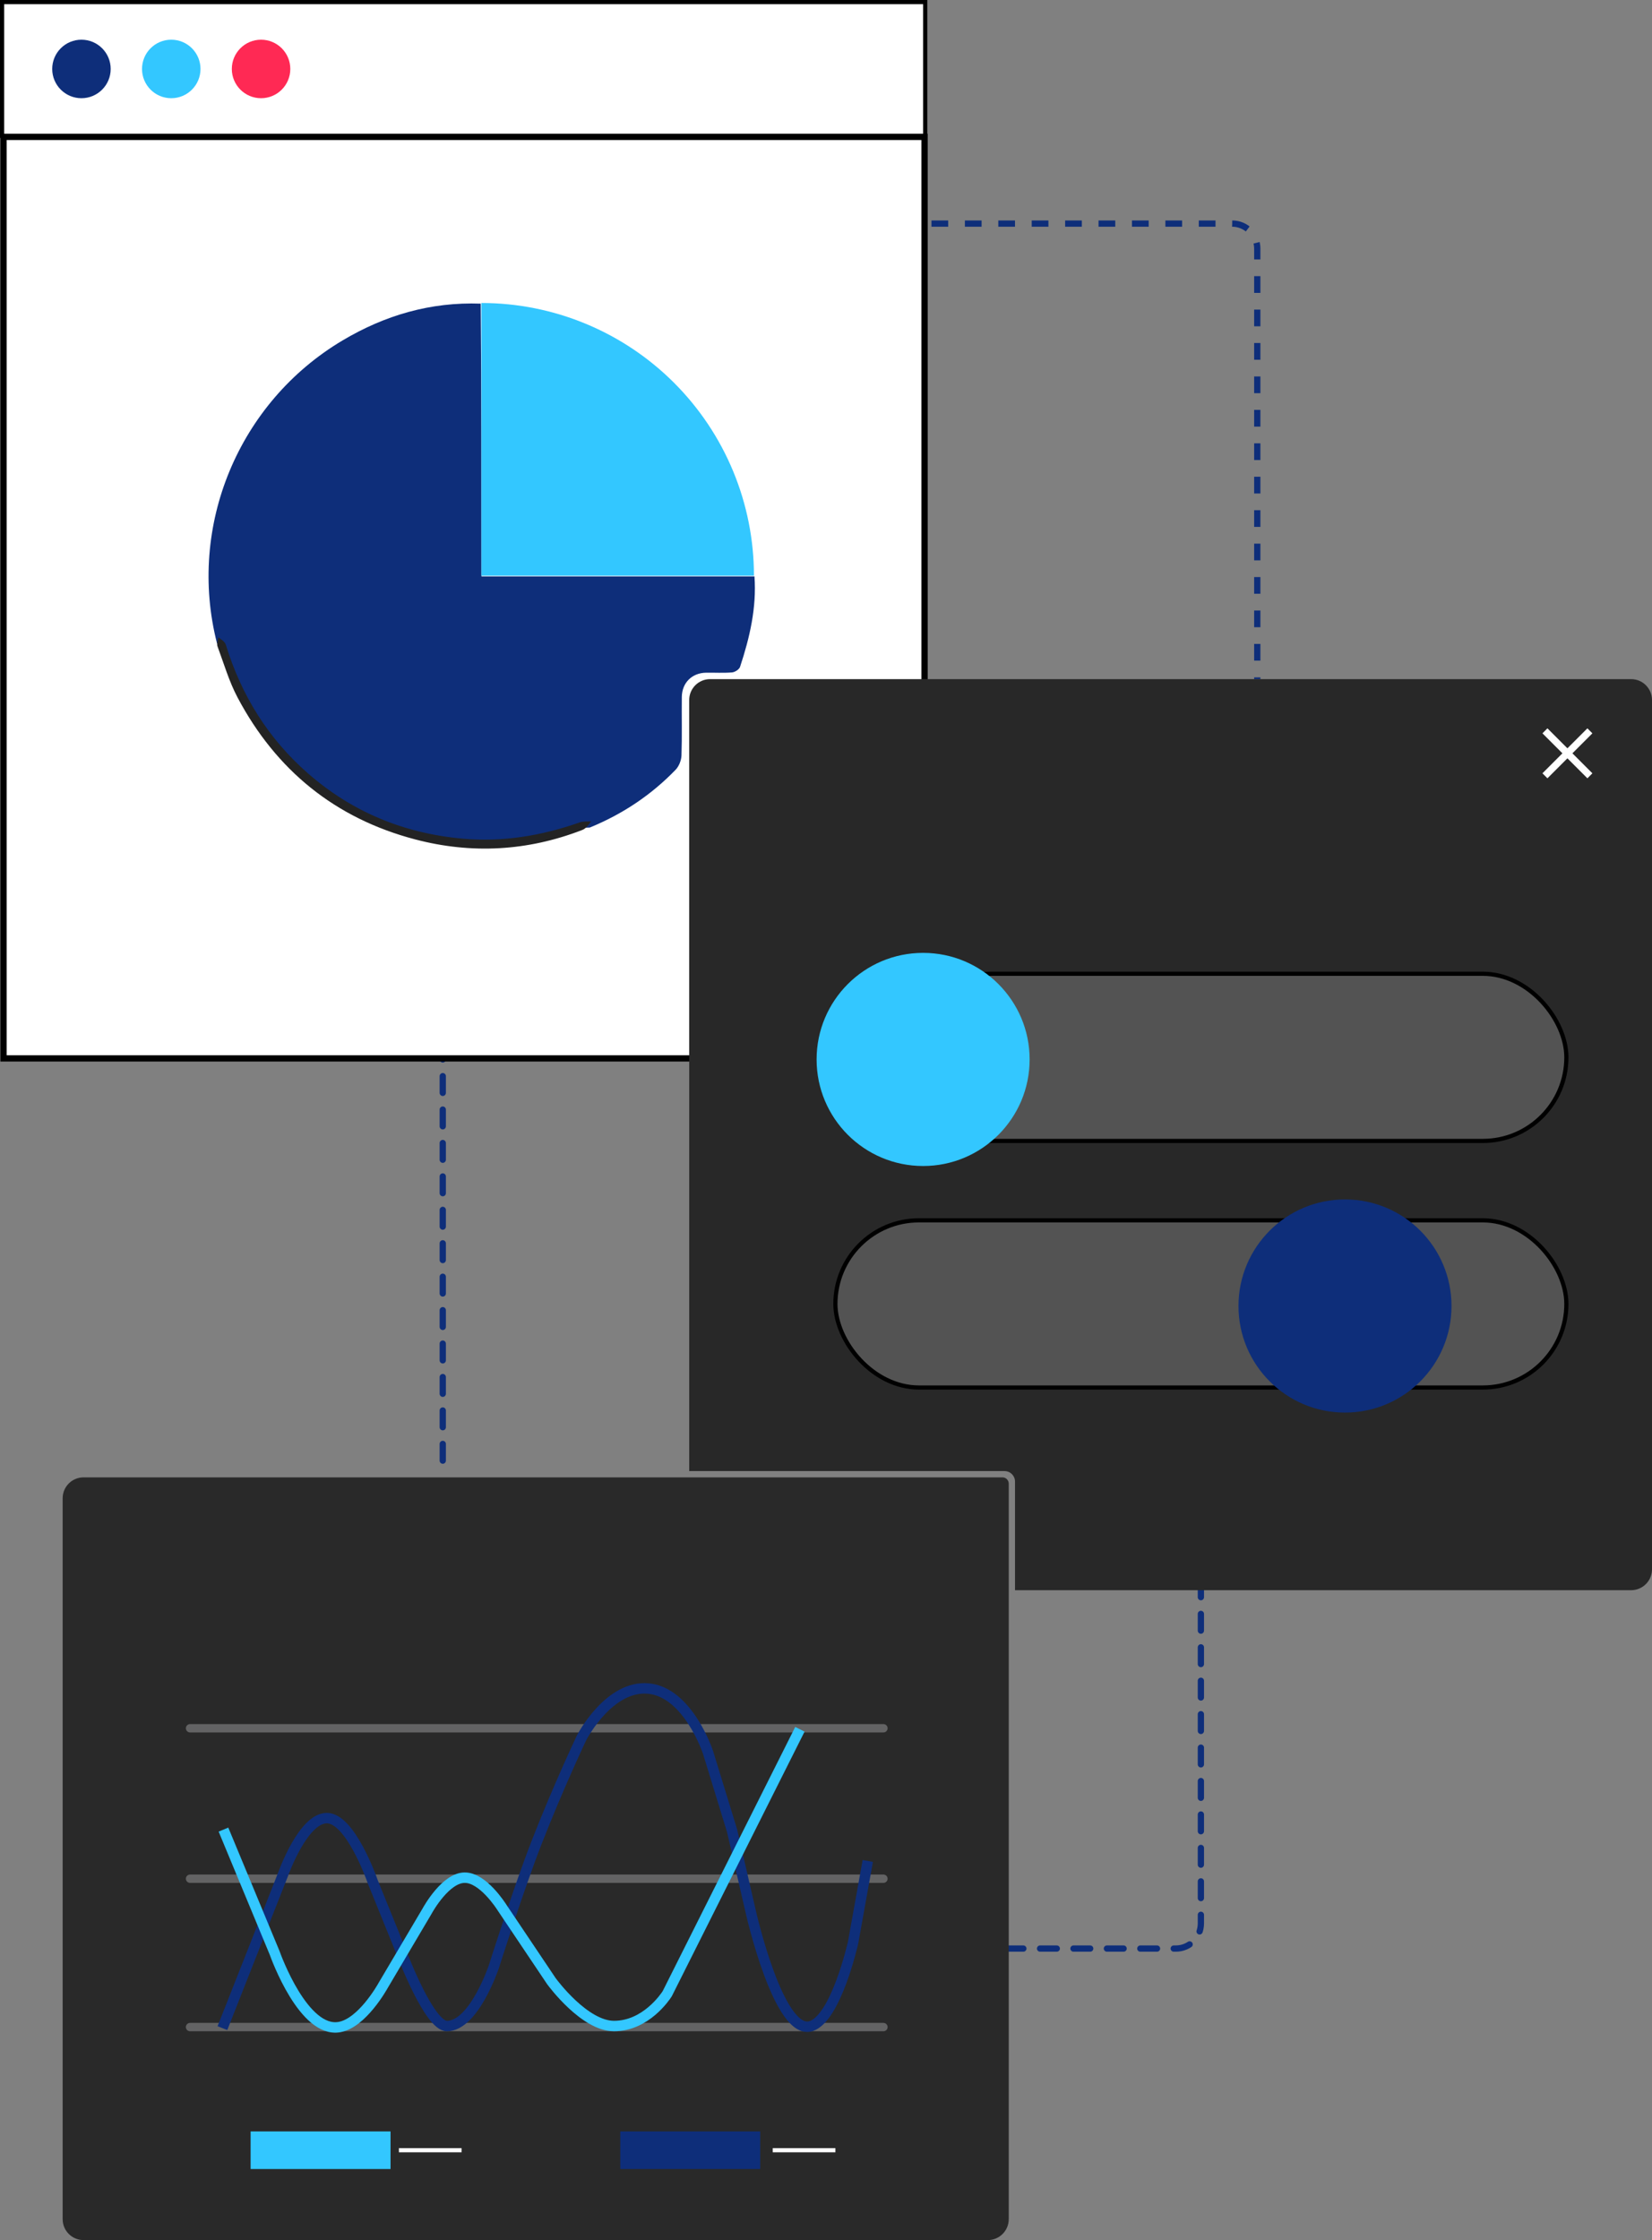 <svg xmlns="http://www.w3.org/2000/svg" width="791" height="1072" viewBox="0 0 791 1072" fill="none"><rect x="0" y="0" width="791" height="1072" fill="#808080" stroke="none"/><path d="M446 107H590C596.627 107 602 112.373 602 119V325" stroke="#0E2E7A" stroke-width="3" stroke-dasharray="8 8"></path><path d="M212 499V704" stroke="#0E2E7A" stroke-width="3" stroke-linecap="round" stroke-dasharray="8 8"></path><path d="M482 932.5H563C569.627 932.5 575 927.127 575 920.5V761" stroke="#0E2E7A" stroke-width="3" stroke-linecap="round" stroke-dasharray="8 8"></path><rect x="1.694" y="65.5" width="441" height="441" fill="white" stroke="black" stroke-width="3"></rect><path d="M361.245 275.831C362.326 290.801 358.985 305.091 354.347 319.134C353.947 320.346 351.907 321.668 350.531 321.785C346.399 322.134 342.217 321.861 338.056 321.924C331.333 322.026 326.542 326.744 326.464 333.545C326.356 342.867 326.622 352.198 326.303 361.51C326.222 363.859 325.104 366.71 323.485 368.383C311.925 380.324 298.376 389.475 282.405 396.029C279.972 396.167 278.131 396.019 276.537 396.578C258.32 402.966 239.671 406.093 220.34 404.333C192.387 401.788 167.601 391.595 146.453 373.101C127.4 356.44 114.535 335.711 107.121 311.527C106.684 310.104 104.999 309.063 103.895 307.844C89.58 251.831 114.148 192.553 164.031 162.909C184.288 150.871 206.13 144.438 230.18 145.308C230.545 189.074 230.545 232.28 230.545 275.831C274.467 275.831 317.856 275.831 361.245 275.831Z" fill="#0E2E7A"></path><path d="M104.597 305.024C105.999 306.063 107.684 307.104 108.12 308.527C115.535 332.711 128.4 353.44 147.453 370.101C168.601 388.595 193.387 398.788 221.34 401.333C240.671 403.093 259.32 399.966 277.537 393.578C279.13 393.019 280.972 393.167 283.052 393.073C281.919 394.516 280.662 396.462 278.912 397.142C252.692 407.335 225.788 408.804 198.71 401.679C160.525 391.632 132.219 368.622 113.761 333.815C109.677 326.114 107.192 317.555 104.142 309.327C103.7 308.136 104.222 306.587 104.597 305.024Z" fill="#232323"></path><path fill-rule="evenodd" clip-rule="evenodd" d="M340 325C334.477 325 330 329.477 330 335V704H481C483.761 704 486 706.239 486 709V761H781C786.523 761 791 756.523 791 751V335C791 329.477 786.523 325 781 325H340Z" fill="#282828"></path><mask id="mask0_64_161" style="mask-type:alpha" maskUnits="userSpaceOnUse" x="730" y="340" width="41" height="41"><rect x="730" y="340" width="41" height="41" fill="#D9D9D9"></rect></mask><g mask="url(#mask0_64_161)"><path d="M740.933 372.458L738.542 370.067L748.108 360.5L738.542 350.933L740.933 348.542L750.5 358.108L760.067 348.542L762.458 350.933L752.892 360.5L762.458 370.067L760.067 372.458L750.5 362.892L740.933 372.458Z" fill="white"></path></g><rect x="435" y="466" width="315" height="80" rx="40" fill="#535353" stroke="black" stroke-width="2"></rect><rect x="400" y="584" width="350" height="80" rx="40" fill="#535353" stroke="black" stroke-width="2"></rect><circle cx="442" cy="507" r="51" fill="#33C7FF"></circle><circle cx="644" cy="625" r="51" fill="#0E2E7A"></circle><path d="M230.5 145C247.638 145 264.607 148.375 280.44 154.934C296.273 161.492 310.659 171.105 322.777 183.223C334.895 195.341 344.508 209.727 351.066 225.56C357.625 241.393 361 258.363 361 275.5L230.5 275.5L230.5 145Z" fill="#33C7FF"></path><rect x="1" y="1" width="442" height="64" fill="white" stroke="black" stroke-width="2"></rect><circle cx="39" cy="33" r="14" fill="#0E2E7A"></circle><circle cx="82" cy="33" r="14" fill="#33C7FF"></circle><circle cx="125" cy="33" r="14" fill="#FF2954"></circle><path d="M30 717C30 711.477 34.477 707 40 707H480C481.657 707 483 708.343 483 710V1062C483 1067.52 478.523 1072 473 1072H40C34.477 1072 30 1067.52 30 1062V717Z" fill="#292929"></path><path d="M91 827.067H423" stroke="#636364" stroke-width="4" stroke-linecap="round"></path><path d="M91 899.067H423" stroke="#636364" stroke-width="4" stroke-linecap="round"></path><path d="M91 970.067H423" stroke="#636364" stroke-width="4" stroke-linecap="round"></path><path d="M106.5 970.568L135.479 897.12C135.493 897.085 135.5 897.067 135.513 897.031C135.907 895.926 145.246 870.068 156.5 870.068C167.686 870.068 177.926 898.925 178.477 900.501C178.495 900.552 178.51 900.593 178.53 900.643L192.486 935.033C192.495 935.056 192.496 935.057 192.505 935.08C192.789 935.831 205.595 969.568 214 969.568C226.888 969.568 236.336 941.558 236.498 941.074C236.503 941.059 236.497 941.078 236.502 941.063C236.655 940.576 248.138 904.247 257 881.568C267.373 855.023 278.078 832.456 278.488 831.593C278.501 831.566 278.498 831.572 278.512 831.545C278.955 830.694 291.831 806.316 310.5 808.068C329.281 809.83 338.78 837.909 338.996 838.556C339.003 838.577 339.003 838.578 339.009 838.598L350.5 876L359.498 914.992C359.499 914.997 359.499 914.995 359.5 915C359.538 915.17 373.022 974.951 388.5 969.568C400.28 965.47 408.205 930.807 408.492 929.536C408.501 929.496 408.504 929.48 408.511 929.439L415.5 890.568" stroke="#0E2E7A" stroke-width="5"></path><path d="M107 875.567L131.467 934.489C131.489 934.541 131.502 934.572 131.521 934.625C132.112 936.288 145.411 973.064 162.5 970.067C173.348 968.165 182.958 951.048 183.478 950.108C183.495 950.077 183.509 950.052 183.527 950.023L204.47 914.618C204.49 914.584 204.508 914.552 204.527 914.517C205.064 913.541 213.403 898.63 222.5 898.567C231.226 898.507 239.903 912.115 240.471 913.02C240.491 913.053 240.511 913.084 240.533 913.116L263.97 948.023C263.99 948.052 264.001 948.069 264.023 948.098C264.687 949.006 279.904 969.567 294 969.567C309.258 969.567 318.604 955.473 319.439 954.164C319.484 954.093 319.519 954.03 319.557 953.954L383 827.567" stroke="#33C7FF" stroke-width="5"></path><rect x="120" y="1020" width="67" height="18" fill="#33C7FF"></rect><rect x="297" y="1020" width="67" height="18" fill="#0E2E7A"></rect><line x1="191" y1="1029" x2="221" y2="1029" stroke="white" stroke-width="2"></line><line x1="370" y1="1029" x2="400" y2="1029" stroke="white" stroke-width="2"></line></svg>
